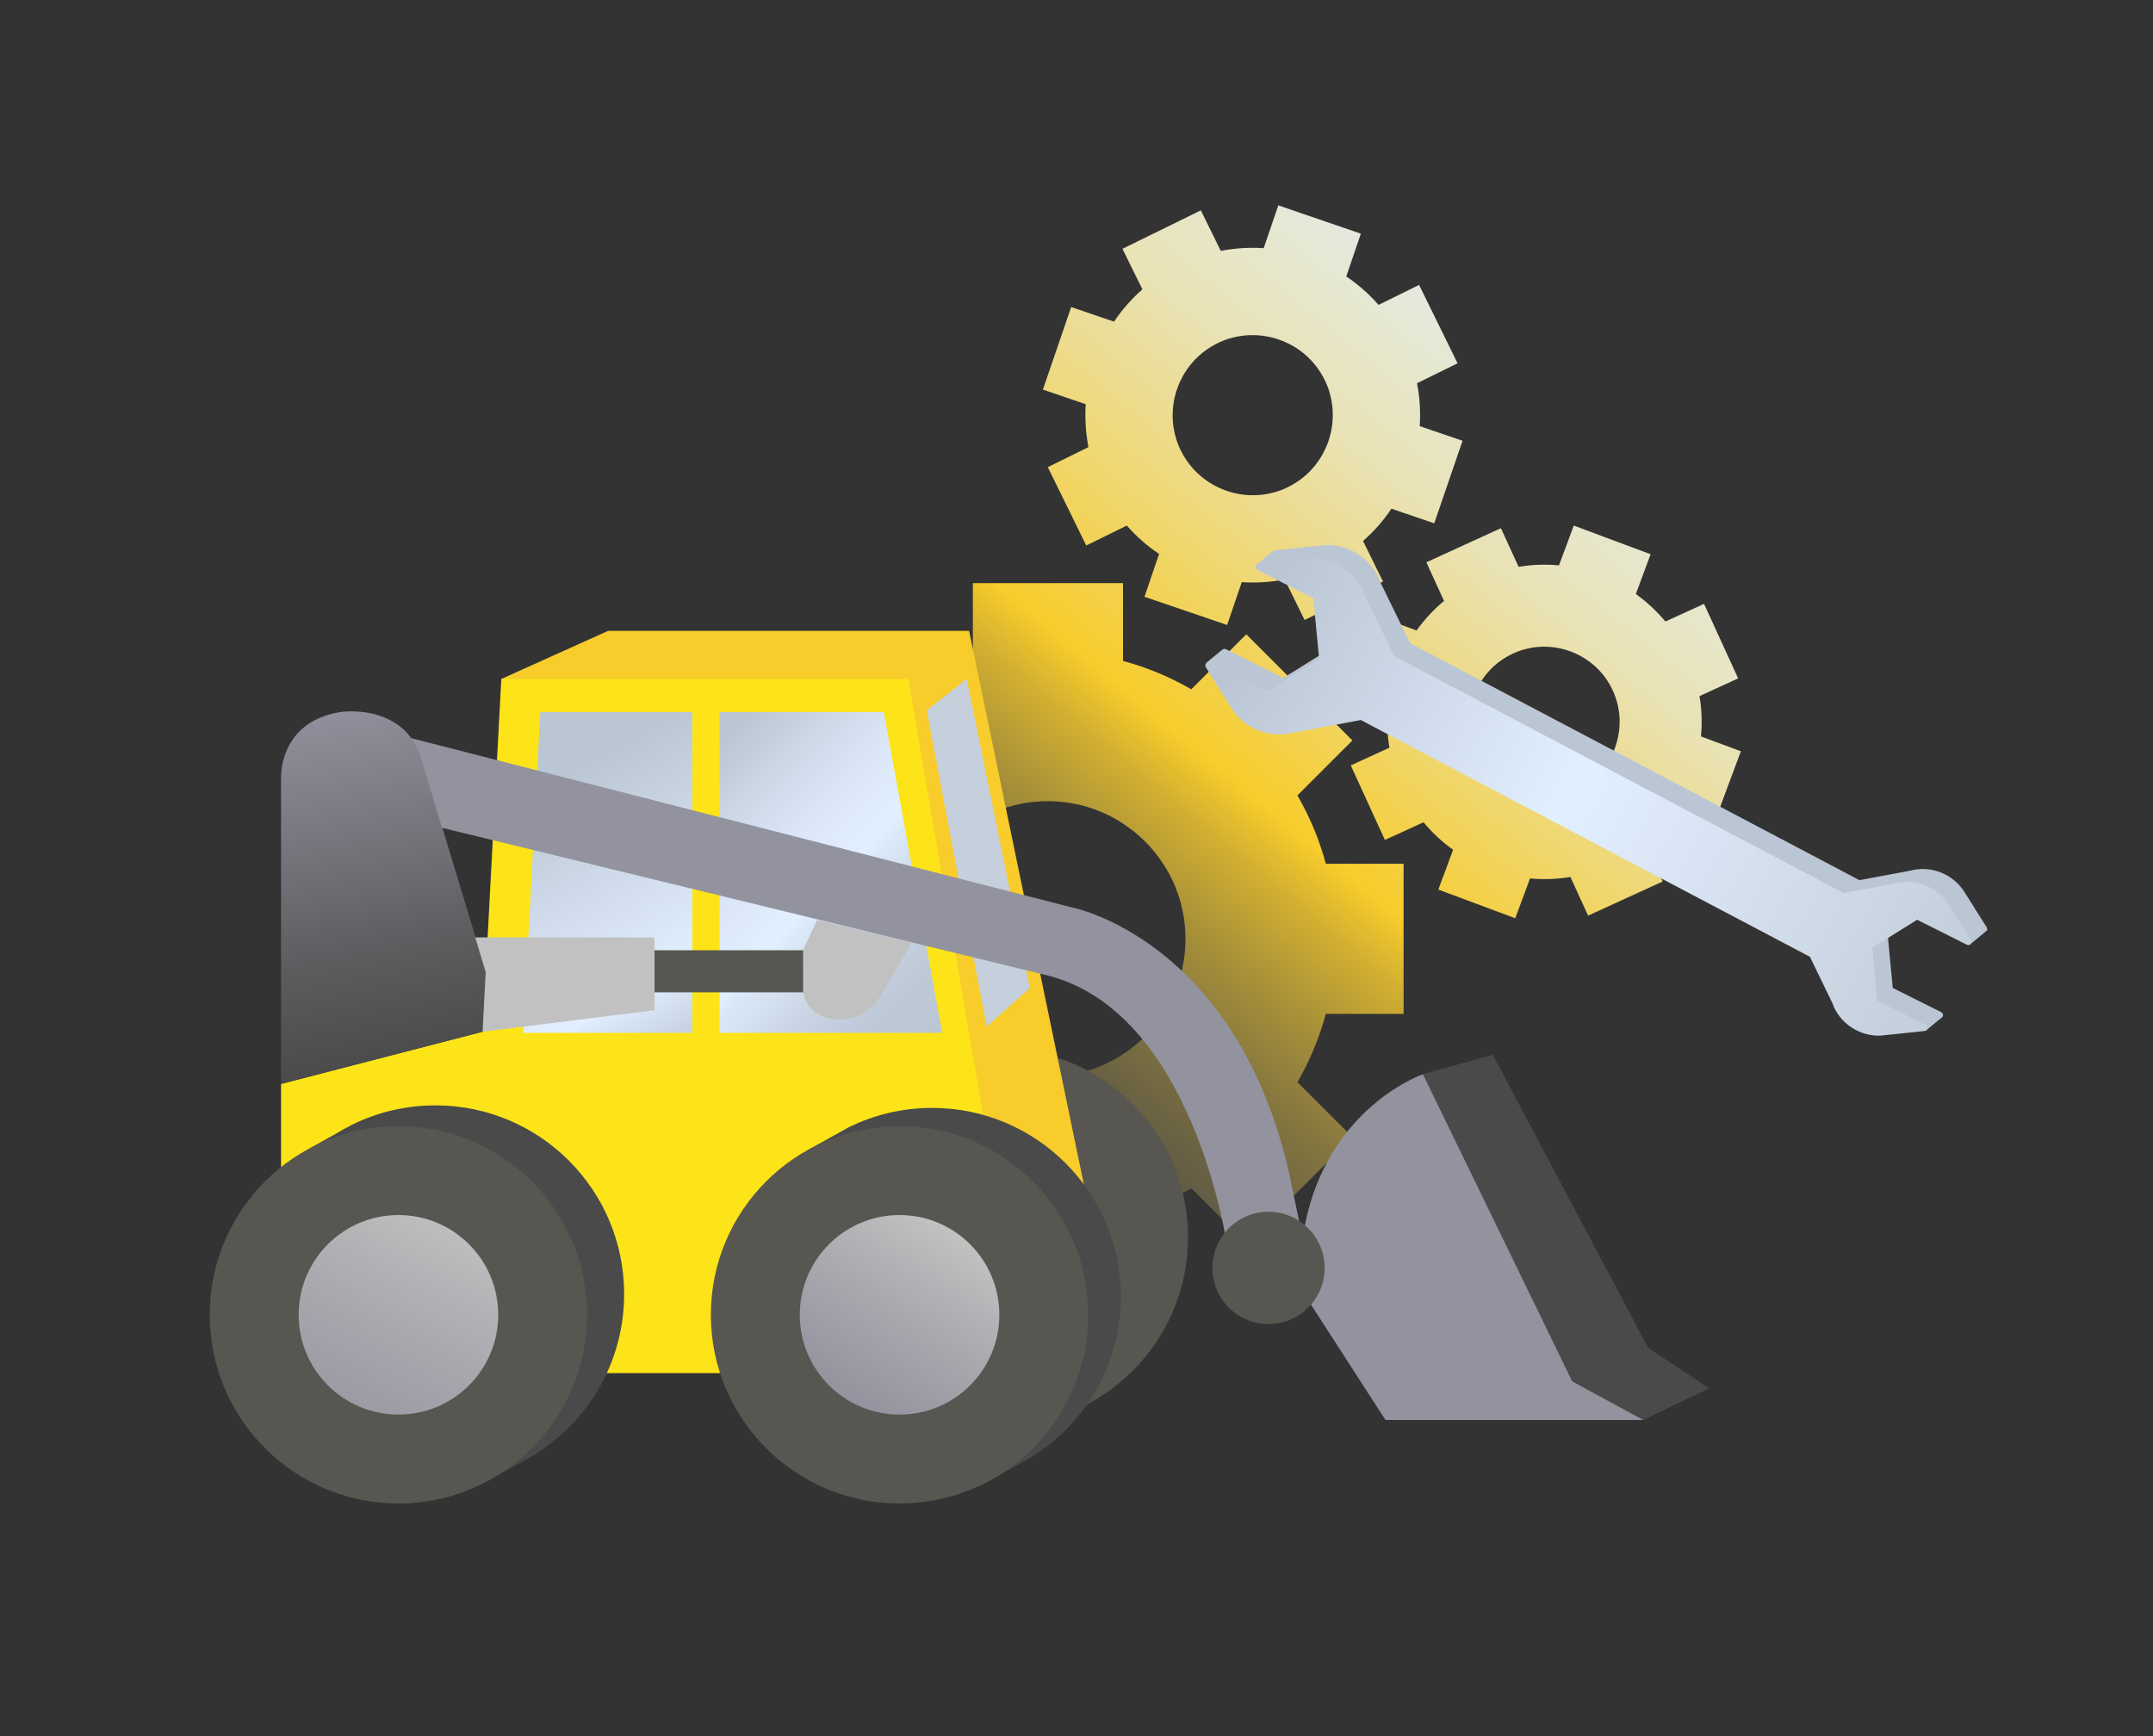 <?xml version="1.0" encoding="UTF-8"?>
<svg id="Layer_2" data-name="Layer 2" xmlns="http://www.w3.org/2000/svg" xmlns:xlink="http://www.w3.org/1999/xlink" viewBox="0 0 237.33 191.42">
  <rect x="0" y="0" width="237.33" height="191.42" fill="#333333" stroke="none"/>
  <defs>
    <style>
      .cls-1 {
        fill: #c1c1c1;
      }

      .cls-1, .cls-2, .cls-3, .cls-4, .cls-5, .cls-6, .cls-7, .cls-8, .cls-9, .cls-10, .cls-11, .cls-12, .cls-13, .cls-14, .cls-15, .cls-16, .cls-17 {
        stroke-width: 0px;
      }

      .cls-2 {
        fill: url(#linear-gradient);
      }

      .cls-3 {
        fill: url(#linear-gradient-6);
      }

      .cls-5 {
        fill: #c6d0dc;
      }

      .cls-6 {
        fill: #f7cc2b;
      }

      .cls-7 {
        fill: #fce418;
      }

      .cls-8 {
        fill: url(#linear-gradient-5);
      }

      .cls-9 {
        fill: #bbc6d4;
      }

      .cls-10 {
        fill: url(#linear-gradient-2);
      }

      .cls-11 {
        fill: url(#linear-gradient-7);
      }

      .cls-12 {
        fill: url(#linear-gradient-3);
      }

      .cls-13 {
        fill: #a1a3a6;
      }

      .cls-14 {
        fill: url(#linear-gradient-4);
      }

      .cls-15 {
        fill: #575651;
      }

      .cls-16 {
        fill: #93939f;
      }

      .cls-17 {
        fill: #4a4a4a;
      }
    </style>
    <linearGradient id="linear-gradient" x1="90.99" y1="138.01" x2="188.39" y2="20.27" gradientUnits="userSpaceOnUse">
      <stop offset=".04" stop-color="#4a4a4a"/>
      <stop offset=".11" stop-color="#4d4c49"/>
      <stop offset=".17" stop-color="#595547"/>
      <stop offset=".23" stop-color="#6c6343"/>
      <stop offset=".29" stop-color="#86773f"/>
      <stop offset=".35" stop-color="#a99138"/>
      <stop offset=".41" stop-color="#d3b031"/>
      <stop offset=".45" stop-color="#f7cc2b"/>
      <stop offset=".52" stop-color="#f2d358"/>
      <stop offset=".61" stop-color="#eddb8a"/>
      <stop offset=".69" stop-color="#e9e2b4"/>
      <stop offset=".78" stop-color="#e6e8d4"/>
      <stop offset=".85" stop-color="#e3ebec"/>
      <stop offset=".93" stop-color="#e2eefa"/>
      <stop offset=".99" stop-color="#e2efff"/>
    </linearGradient>
    <linearGradient id="linear-gradient-2" x1="60.09" y1="83.68" x2="80.4" y2="120.5" gradientUnits="userSpaceOnUse">
      <stop offset=".06" stop-color="#bbc6d4"/>
      <stop offset=".1" stop-color="#bec9d7"/>
      <stop offset=".65" stop-color="#e2efff"/>
      <stop offset=".68" stop-color="#dbe8f8"/>
      <stop offset=".79" stop-color="#c9d5e4"/>
      <stop offset=".89" stop-color="#bec9d8"/>
      <stop offset=".99" stop-color="#bbc6d4"/>
    </linearGradient>
    <linearGradient id="linear-gradient-3" x1="74.86" y1="83.1" x2="105.65" y2="112.91" gradientUnits="userSpaceOnUse">
      <stop offset=".06" stop-color="#bbc6d4"/>
      <stop offset=".2" stop-color="#ccd7e6"/>
      <stop offset=".38" stop-color="#dce8f8"/>
      <stop offset=".51" stop-color="#e2efff"/>
      <stop offset=".55" stop-color="#dbe8f8"/>
      <stop offset=".7" stop-color="#c9d5e4"/>
      <stop offset=".84" stop-color="#bec9d8"/>
      <stop offset=".99" stop-color="#bbc6d4"/>
    </linearGradient>
    <linearGradient id="linear-gradient-4" x1="43.04" y1="117.5" x2="35.71" y2="77.16" gradientUnits="userSpaceOnUse">
      <stop offset="0" stop-color="#4a4a4a"/>
      <stop offset=".31" stop-color="#5d5d60"/>
      <stop offset=".95" stop-color="#8f8f9b"/>
      <stop offset=".99" stop-color="#93939f"/>
    </linearGradient>
    <linearGradient id="linear-gradient-5" x1="36.2" y1="159.71" x2="49.98" y2="133.36" gradientUnits="userSpaceOnUse">
      <stop offset="0" stop-color="#93939f"/>
      <stop offset=".53" stop-color="#a9a9af"/>
      <stop offset=".99" stop-color="#c1c1c1"/>
    </linearGradient>
    <linearGradient id="linear-gradient-6" x1="93.16" y1="154.28" x2="105.06" y2="135.77" xlink:href="#linear-gradient-5"/>
    <linearGradient id="linear-gradient-7" x1="138.17" y1="68.56" x2="212.17" y2="109.26" gradientUnits="userSpaceOnUse">
      <stop offset="0" stop-color="#bbc6d4"/>
      <stop offset=".47" stop-color="#e2efff"/>
      <stop offset=".83" stop-color="#cfdae8"/>
      <stop offset=".99" stop-color="#c6d0dc"/>
    </linearGradient>
  </defs>
  <path class="cls-2" d="m119.97,49.3l-4.47,2.2,4.24,8.64,4.47-2.2c1.06,1.21,2.26,2.26,3.56,3.13l-1.61,4.72,9.11,3.11,1.61-4.72c1.57.1,3.16.01,4.73-.3l2.2,4.47,8.64-4.24-2.2-4.47c1.21-1.06,2.26-2.26,3.13-3.56l4.72,1.61,1.56-4.55,1.56-4.55-4.72-1.61c.1-1.57.01-3.16-.3-4.73l4.47-2.2-4.24-8.64-4.47,2.2c-1.06-1.21-2.26-2.26-3.56-3.13l1.61-4.72-4.55-1.56-4.55-1.56-1.61,4.72c-1.57-.1-3.16-.01-4.73.3l-2.2-4.47-8.64,4.24,2.2,4.47c-1.21,1.06-2.26,2.26-3.13,3.56l-4.72-1.61-1.56,4.55-1.56,4.55,4.72,1.61c-.1,1.57,0,3.16.3,4.73Zm9.36-4.59c.07-.61.21-1.21.41-1.79.2-.58.46-1.14.77-1.67.55-.92,1.26-1.75,2.13-2.43.48-.37,1-.7,1.56-.98.56-.28,1.14-.49,1.73-.63,1.07-.27,2.16-.33,3.22-.2.61.08,1.21.21,1.79.41.58.2,1.14.46,1.67.77.92.55,1.75,1.26,2.43,2.13.37.48.7,1,.98,1.56.28.56.49,1.14.63,1.73.27,1.07.33,2.16.2,3.22-.08.61-.21,1.21-.41,1.79-.2.58-.46,1.14-.77,1.67-.55.92-1.26,1.75-2.13,2.43-.48.37-1,.7-1.56.98-.56.28-1.14.49-1.73.63-1.07.27-2.16.33-3.22.2-.61-.08-1.21-.21-1.79-.41-.58-.2-1.14-.46-1.67-.77-.92-.55-1.75-1.26-2.43-2.13-.37-.48-.7-1-.98-1.56-.28-.56-.49-1.14-.63-1.73-.27-1.07-.33-2.16-.2-3.22Zm13.69,42.98l6.06-6.06-11.7-11.7-6.06,6.06c-2.34-1.35-4.87-2.41-7.53-3.13v-8.57h-16.55v8.57c-2.67.72-5.19,1.78-7.53,3.13l-6.06-6.06-5.85,5.85-5.85,5.85,6.06,6.06c-1.35,2.34-2.41,4.87-3.13,7.53h-8.57v16.55h8.57c.72,2.67,1.78,5.19,3.13,7.53l-6.06,6.06,5.85,5.85,5.85,5.85,6.06-6.06c2.34,1.35,4.87,2.41,7.53,3.13v8.57h16.55v-8.57c2.67-.72,5.19-1.78,7.53-3.13l6.06,6.06,11.7-11.7-6.06-6.06c1.35-2.34,2.41-4.87,3.13-7.53h8.57v-16.55h-8.57c-.72-2.67-1.78-5.19-3.13-7.53Zm-12.66,18.96c-.39,1.86-1.13,3.59-2.13,5.13-.58.89-1.24,1.71-1.99,2.46-.75.74-1.57,1.41-2.46,1.99-1.54,1-3.27,1.74-5.13,2.13-1.02.22-2.07.33-3.15.33s-2.13-.12-3.15-.33c-1.86-.39-3.59-1.13-5.13-2.13-.89-.58-1.71-1.24-2.46-1.99-.75-.75-1.41-1.57-1.99-2.46-1-1.54-1.74-3.27-2.13-5.12-.22-1.02-.33-2.07-.33-3.15s.12-2.13.33-3.15c.39-1.86,1.13-3.59,2.13-5.13.58-.89,1.24-1.71,1.99-2.46.75-.75,1.57-1.41,2.46-1.99,1.54-1,3.27-1.74,5.13-2.13,1.02-.22,2.07-.33,3.15-.33s2.13.12,3.15.33c1.86.39,3.59,1.13,5.12,2.13.89.58,1.71,1.24,2.46,1.99.75.75,1.41,1.57,1.99,2.46,1.01,1.54,1.74,3.27,2.13,5.13.22,1.02.33,2.07.33,3.15s-.11,2.13-.33,3.15Zm57.14-25.46c.14-1.47.09-2.96-.16-4.45l4.26-1.95-3.76-8.22-4.26,1.95c-.96-1.16-2.06-2.17-3.26-3.03l1.63-4.39-4.24-1.58-4.23-1.58-1.63,4.39c-1.47-.14-2.96-.09-4.45.16l-1.95-4.26-8.22,3.76,1.95,4.26c-1.16.96-2.17,2.06-3.03,3.26l-4.39-1.63-3.15,8.47,4.39,1.63c-.14,1.47-.09,2.96.16,4.45l-4.26,1.95,3.76,8.22,4.26-1.95c.96,1.16,2.06,2.18,3.26,3.03l-1.63,4.39,4.24,1.58,4.24,1.58,1.63-4.39c1.47.14,2.96.09,4.45-.16l1.95,4.26,8.22-3.76-1.95-4.26c1.16-.96,2.18-2.06,3.03-3.26l4.39,1.63,3.15-8.47-4.39-1.63Zm-9.06-.38c-.09.57-.23,1.13-.43,1.67-.2.54-.46,1.06-.77,1.55-.54.85-1.23,1.61-2.06,2.22-.46.34-.95.63-1.49.88-.54.25-1.09.43-1.64.55-1.01.23-2.04.25-3.03.1-.57-.09-1.13-.23-1.67-.43-.54-.2-1.06-.46-1.55-.77-.85-.54-1.61-1.23-2.22-2.06-.34-.46-.63-.95-.88-1.49-.25-.54-.43-1.09-.55-1.64-.23-1.01-.25-2.04-.1-3.03.09-.57.23-1.13.43-1.67.2-.54.46-1.06.77-1.55.54-.85,1.23-1.61,2.06-2.22.46-.34.95-.63,1.49-.88.54-.25,1.09-.43,1.64-.55,1.01-.23,2.04-.25,3.03-.1.57.09,1.13.23,1.67.43.54.2,1.06.46,1.55.77.85.54,1.61,1.23,2.22,2.06.34.46.63.95.88,1.49.24.54.43,1.09.55,1.64.23,1.01.25,2.04.1,3.03Z"/>
  <circle class="cls-15" cx="110.16" cy="136.41" r="20.8"/>
  <polygon class="cls-17" points="156.85 118.42 164.55 116.28 181.7 148.62 188.42 153.05 181.13 156.54 170.37 154.96 156.85 118.42"/>
  <polygon class="cls-6" points="55.26 74.85 67.03 69.55 106.83 69.55 121.99 142.7 107.56 142.7 55.26 74.85"/>
  <polygon class="cls-5" points="102.15 78.32 106.56 74.85 113.52 108.93 108.76 113.18 102.15 78.32"/>
  <polygon class="cls-7" points="55.26 74.85 53.2 113.74 30.98 119.5 30.98 151.38 113.27 151.38 100.12 74.85 55.26 74.85"/>
  <path class="cls-4" d="m37.06,124.97c.55-.34,1.1-.65,1.68-.94l-1.68.94Z"/>
  <polygon class="cls-10" points="59.56 78.5 57.67 113.87 76.32 113.87 76.32 78.5 59.56 78.5"/>
  <polygon class="cls-12" points="79.32 78.5 79.32 113.87 103.86 113.87 97.42 78.5 79.32 78.5"/>
  <path class="cls-14" d="m30.98,119.5v-33.52s-.43-6.36,6.53-7.48c0,0,7.26-1.16,9.07,5.54l7,23.12-.34,6.57-22.26,5.76Z"/>
  <path class="cls-16" d="m142.15,129.51c-5.89-26.04-24.02-29.48-24.02-29.48l-72.8-18.65v.04c.52.69.9,1.55,1.2,2.58l2.19,7.26,66.26,16.16c16.59,3.7,20.28,29.91,20.28,29.91h8.51l-1.63-7.82Z"/>
  <polygon class="cls-1" points="53.2 113.74 72.15 111.37 72.15 103.34 52.38 103.34 53.54 107.16 53.2 113.74"/>
  <rect class="cls-15" x="72.15" y="104.76" width="16.42" height="4.64"/>
  <path class="cls-1" d="m88.52,104.76l1.55-3.35,10.44,2.54-3.39,5.76c-1.2,2.02-3.57,3.14-5.84,2.54-1.25-.34-2.36-1.12-2.75-2.88v-4.6h0Z"/>
  <path class="cls-16" d="m144.51,143.82l8.21,12.72h28.41l-7.82-4.25-16.46-33.86s-10.44,3.57-13.02,16.67l.69,8.72Z"/>
  <circle class="cls-15" cx="139.83" cy="139.78" r="6.19"/>
  <path class="cls-17" d="m68.8,142.66c0,7.63-4.1,14.3-10.23,17.92h0l-.06.03-.85.47-4.49,2.51.19-.83c-1.71.46-3.51.7-5.36.7-11.49,0-20.8-9.31-20.8-20.8,0-6.46,2.94-12.23,7.57-16.04l-.58-.05,2.87-1.6,1.68-.94c2.79-1.39,5.93-2.17,9.26-2.17,11.49,0,20.8,9.31,20.8,20.8Z"/>
  <path class="cls-17" d="m123.55,142.94c0,7.63-4.1,14.3-10.23,17.92h0l-.06.03-.85.47-4.49,2.51.19-.83c-1.71.46-3.51.7-5.36.7-11.49,0-20.8-9.31-20.8-20.8,0-6.46,2.94-12.23,7.57-16.04l-.58-.05,2.87-1.6,1.68-.94c2.79-1.39,5.93-2.17,9.26-2.17,11.49,0,20.8,9.31,20.8,20.8Z"/>
  <circle class="cls-15" cx="43.92" cy="144.95" r="20.8"/>
  <circle class="cls-8" cx="43.92" cy="144.95" r="11"/>
  <circle class="cls-15" cx="99.16" cy="144.95" r="20.8"/>
  <circle class="cls-3" cx="99.16" cy="144.95" r="11"/>
  <path class="cls-9" d="m218.99,102.61l-.16.14h-.01l-1.66,1.37-5.28-3.4-3.79,2.36.55,5.83,5.33,2.67c.27.14.28.47.07.6l-.04.03-1.69,1.39-3.56-.84c-.8-.01-1.57-.2-2.27-.54l-.54-.13-.16-.27c-.94-.63-1.68-1.54-2.06-2.64l-2.11-4.31-.53-.89v-.02s-.45-.21-.45-.21l-51.81-25.26h-.01l-4.56.85c-2.56.69-5.39-.45-6.82-2.73l-.07-.12-4.36-3.44,1.71-1.41h.01c.12-.11.3-.14.47-.04l6.27,3.14,5.68-3.54-.13-1.35-1.22-4.82-7.32-2.74,1.74-1.45.14-.12h.02s.01-.01.01-.01c.03-.02.07-.03.12-.03l5.55-.59c2.69-.11,5.23,1.57,6.11,4.1l3.28,6.72,49.52,26.12,5.65-1.05c2.24-.61,4.7.38,5.95,2.38l2.44,3.88c.09.14.06.27,0,.37Z"/>
  <polygon class="cls-13" points="201.08 103.97 201.09 103.99 200.64 103.75 201.08 103.97"/>
  <path class="cls-11" d="m208.88,97.39c2.24-.6,4.7.39,5.95,2.38l2.43,3.89c.19.31-.14.65-.47.48l-5.46-2.74-4.95,3.09.55,5.83,5.33,2.67c.33.17.26.63-.1.67l-4.84.51c-2.35.1-4.56-1.37-5.32-3.56l-2.49-5.13-49.5-26.1-7.47,1.39c-2.57.69-5.39-.44-6.82-2.73l-2.79-4.46c-.22-.35.16-.75.54-.55l6.26,3.14,5.68-3.54-.64-6.69-6.11-3.07c-.38-.19-.3-.73.11-.77l5.55-.58c2.69-.11,5.23,1.57,6.11,4.09l3.27,6.73,49.52,26.11,5.65-1.05Z"/>
</svg>